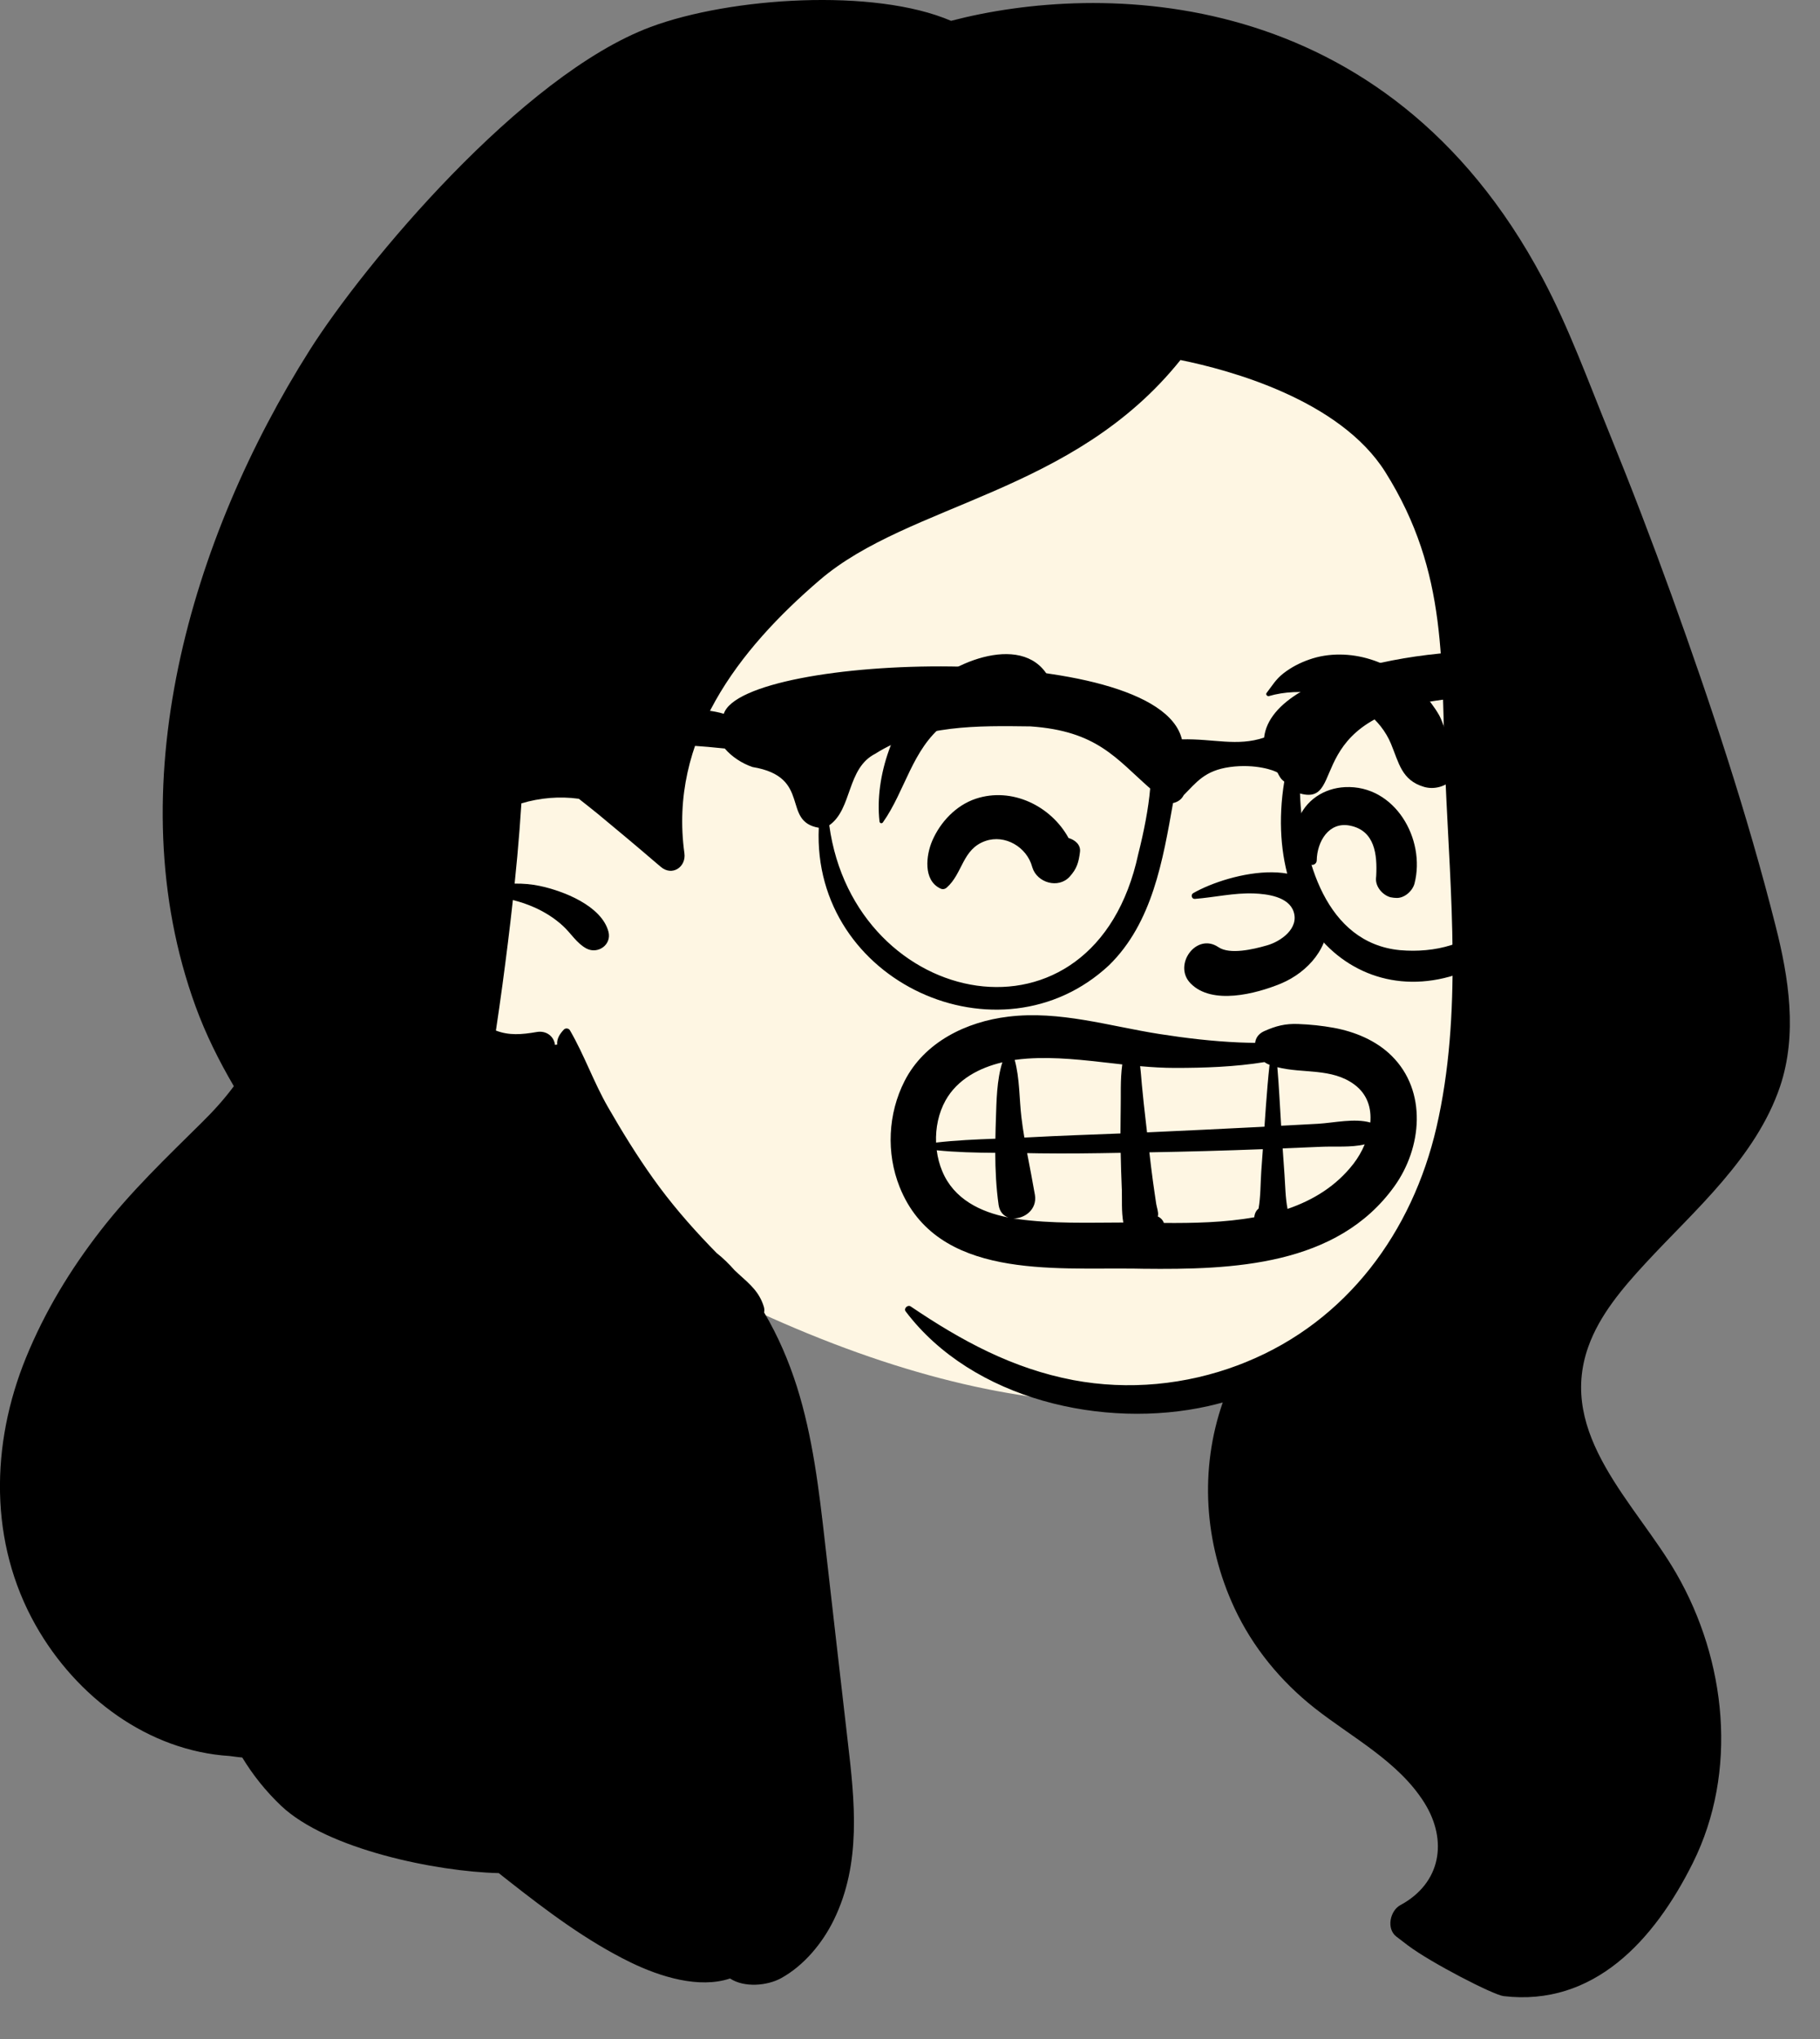 <?xml version="1.0" encoding="utf-8"?>
<svg xmlns="http://www.w3.org/2000/svg" fill="none" height="100%" overflow="visible" preserveAspectRatio="none" style="display: block;" viewBox="0 0 25 28" width="100%">
<rect x="0" y="0" width="25" height="28" fill="#808080" stroke="none"/>
<g id="a">
<g id="Head">
<g id="head/head Long">
<path clip-rule="evenodd" d="M21.226 9.762C21.07 7.213 20.241 4.323 17.802 3.071C12.424 0.917 5.354 6.341 4.979 11.882C4.849 13.779 5.904 15.852 7.832 16.379C8.261 16.946 8.91 17.292 9.549 17.593C17.172 21.54 22.096 18.331 21.226 9.762Z" fill="#FEF6E3" fill-rule="evenodd" id=" Background_2"/>
<path clip-rule="evenodd" d="M22.962 8.177C22.692 7.43 22.408 6.689 22.109 5.954C21.817 5.238 21.554 4.507 21.192 3.826C19.029 -0.245 15.097 -0.245 13.064 0.286C12.01 -0.167 10.036 -0.039 8.938 0.37C7.161 1.032 4.995 3.637 4.255 4.807C2.619 7.391 1.599 10.83 2.685 13.816C2.827 14.206 3.008 14.567 3.212 14.916C3.084 15.089 2.936 15.254 2.772 15.415C2.286 15.896 1.799 16.36 1.379 16.902C0.961 17.441 0.615 18.013 0.357 18.644C-0.129 19.835 -0.152 21.183 0.49 22.319C1.049 23.308 2.039 24.044 3.155 24.114C3.213 24.122 3.27 24.129 3.328 24.135C3.475 24.378 3.656 24.602 3.861 24.797C4.492 25.395 5.994 25.702 6.851 25.722C6.895 25.757 6.94 25.792 6.984 25.827C7.508 26.239 8.059 26.654 8.66 26.947C9.068 27.146 9.603 27.312 10.028 27.169C10.221 27.297 10.538 27.27 10.729 27.165C11.044 26.992 11.3 26.681 11.455 26.362C11.833 25.588 11.742 24.741 11.645 23.914C11.538 23 11.436 22.086 11.331 21.173C11.25 20.459 11.164 19.732 10.947 19.044C10.834 18.688 10.687 18.345 10.496 18.023C10.501 17.996 10.5 17.969 10.492 17.944C10.43 17.741 10.301 17.635 10.148 17.497C10.129 17.48 10.109 17.462 10.09 17.443C10.013 17.356 9.932 17.276 9.844 17.207C9.81 17.173 9.777 17.139 9.744 17.104C9.467 16.815 9.206 16.512 8.974 16.186C8.749 15.871 8.546 15.541 8.353 15.206C8.156 14.864 8.026 14.488 7.829 14.149C7.813 14.12 7.77 14.114 7.746 14.138C7.685 14.201 7.646 14.27 7.654 14.344L7.623 14.348C7.612 14.238 7.509 14.147 7.371 14.172C7.163 14.208 6.992 14.221 6.812 14.152C6.844 13.943 6.873 13.733 6.902 13.523C6.954 13.136 7.003 12.748 7.045 12.36C7.146 12.384 7.247 12.419 7.346 12.463C7.486 12.526 7.619 12.61 7.732 12.714C7.844 12.816 7.921 12.954 8.057 13.026C8.214 13.107 8.404 12.973 8.358 12.795C8.264 12.438 7.737 12.233 7.41 12.165C7.298 12.142 7.184 12.132 7.069 12.134C7.095 11.885 7.118 11.636 7.137 11.387C7.146 11.268 7.154 11.15 7.162 11.032C7.416 10.956 7.687 10.932 7.951 10.969C8.038 11.038 8.126 11.106 8.21 11.175C8.477 11.396 8.743 11.618 9.006 11.844C9.03 11.864 9.053 11.884 9.077 11.904C9.233 12.038 9.428 11.905 9.401 11.716C9.187 10.161 10.141 8.924 11.259 7.966C12.495 6.905 14.744 6.781 16.215 4.944C16.892 5.081 18.405 5.49 19.029 6.482C19.903 7.873 19.789 9.12 19.855 10.697C19.922 12.276 20.091 13.923 19.732 15.48C19.4 16.916 18.503 18.142 17.111 18.706C17.077 18.72 17.042 18.734 17.007 18.747C16.287 19.018 15.501 19.094 14.744 18.952C13.906 18.793 13.206 18.411 12.509 17.94C12.469 17.913 12.41 17.968 12.44 18.008C13.359 19.224 15.165 19.63 16.597 19.309C16.663 19.294 16.73 19.277 16.796 19.259C16.476 20.179 16.54 21.188 16.957 22.083C17.208 22.621 17.591 23.087 18.057 23.455C18.571 23.86 19.208 24.187 19.565 24.755C19.891 25.276 19.794 25.861 19.235 26.162C19.095 26.238 19.04 26.484 19.18 26.593C19.233 26.634 19.287 26.675 19.341 26.716C19.654 26.952 20.514 27.395 20.653 27.411C21.889 27.557 22.72 26.652 23.253 25.583C23.878 24.329 23.715 22.801 23.026 21.607C22.474 20.649 21.385 19.704 21.818 18.492C21.972 18.059 22.288 17.689 22.595 17.356C22.945 16.976 23.321 16.62 23.656 16.227C23.99 15.836 24.285 15.411 24.451 14.921C24.692 14.205 24.572 13.43 24.39 12.715C24.002 11.18 23.499 9.665 22.962 8.177Z" fill="black" fill-rule="evenodd" id=" Ink_2"/>
</g>
<g id="face/face expression Smile Big">
<path clip-rule="evenodd" d="M13.85 13.961C14.554 13.875 15.236 14.091 15.924 14.199C16.288 14.256 16.651 14.299 17.019 14.315C17.093 14.318 17.167 14.32 17.241 14.321C17.248 14.256 17.285 14.197 17.363 14.161C17.526 14.088 17.655 14.055 17.833 14.062C17.996 14.068 18.159 14.085 18.319 14.114C18.61 14.167 18.903 14.288 19.115 14.498C19.608 14.984 19.533 15.764 19.152 16.293C18.366 17.386 16.93 17.437 15.701 17.423L15.588 17.421C14.468 17.405 12.867 17.572 12.358 16.301C12.171 15.834 12.197 15.292 12.426 14.844C12.699 14.309 13.274 14.03 13.85 13.961ZM17.347 15.781L17.337 15.781C16.82 15.801 16.304 15.815 15.788 15.824C15.803 15.957 15.819 16.089 15.837 16.221C15.851 16.325 15.867 16.429 15.882 16.532C15.889 16.576 15.914 16.645 15.907 16.688L15.904 16.705C15.931 16.717 15.955 16.736 15.973 16.764C15.979 16.774 15.983 16.784 15.988 16.794C16.389 16.797 16.82 16.789 17.229 16.716L17.23 16.707C17.237 16.655 17.259 16.62 17.288 16.596C17.317 16.43 17.314 16.253 17.325 16.088C17.332 15.986 17.339 15.883 17.347 15.781ZM15.394 15.831C15.022 15.838 14.649 15.843 14.278 15.838L14.109 15.835C14.145 16.026 14.183 16.217 14.216 16.409C14.249 16.609 14.072 16.736 13.92 16.731C13.937 16.734 13.954 16.737 13.971 16.739C14.449 16.807 14.945 16.789 15.43 16.788C15.403 16.636 15.414 16.465 15.41 16.338L15.409 16.319C15.402 16.156 15.397 15.994 15.394 15.831ZM12.867 15.796C12.88 15.896 12.905 15.993 12.943 16.083C13.101 16.465 13.466 16.644 13.851 16.719C13.784 16.696 13.731 16.64 13.717 16.546C13.684 16.31 13.672 16.07 13.671 15.831C13.402 15.829 13.132 15.823 12.867 15.796ZM18.746 15.715C18.555 15.76 18.333 15.739 18.146 15.748C17.97 15.756 17.794 15.763 17.619 15.77C17.627 15.889 17.635 16.009 17.644 16.129C17.655 16.283 17.656 16.447 17.686 16.601C18.039 16.48 18.356 16.287 18.594 15.978C18.653 15.901 18.706 15.811 18.746 15.715ZM13.769 14.588C13.451 14.663 13.15 14.822 12.988 15.112C12.892 15.285 12.85 15.489 12.858 15.69C13.127 15.659 13.4 15.647 13.673 15.637C13.674 15.588 13.675 15.54 13.676 15.491L13.68 15.366C13.688 15.127 13.691 14.828 13.769 14.588ZM15.416 14.617L15.276 14.601C14.887 14.557 14.498 14.51 14.109 14.537C14.053 14.541 13.996 14.547 13.938 14.555C14.007 14.803 14.001 15.094 14.03 15.339C14.041 15.434 14.055 15.528 14.071 15.621L14.138 15.618C14.556 15.595 14.973 15.582 15.391 15.565C15.391 15.487 15.392 15.409 15.393 15.33L15.394 15.252C15.399 15.052 15.386 14.826 15.416 14.617ZM17.369 14.585C16.962 14.651 16.541 14.665 16.141 14.665C15.981 14.665 15.821 14.655 15.661 14.641C15.672 14.726 15.677 14.812 15.685 14.896C15.701 15.065 15.719 15.234 15.739 15.402L15.756 15.55C16.269 15.527 16.783 15.502 17.296 15.476L17.369 15.472L17.389 15.188C17.403 14.999 17.418 14.81 17.439 14.621L17.423 14.616C17.404 14.608 17.386 14.597 17.369 14.585ZM17.546 14.655C17.569 14.923 17.581 15.191 17.598 15.459L17.936 15.441C17.992 15.438 18.049 15.435 18.105 15.432C18.325 15.419 18.606 15.353 18.823 15.415C18.84 15.218 18.783 15.026 18.605 14.894C18.293 14.662 17.895 14.745 17.546 14.655ZM16.39 12.265C16.894 11.977 18.158 11.682 18.239 12.587C18.275 13.004 17.965 13.349 17.603 13.503L17.589 13.509C17.249 13.648 16.647 13.806 16.353 13.503C16.108 13.252 16.433 12.8 16.737 13.007C16.893 13.113 17.222 13.035 17.397 12.984L17.408 12.981C17.596 12.926 17.847 12.749 17.769 12.518C17.7 12.313 17.407 12.276 17.223 12.269C16.95 12.259 16.683 12.323 16.412 12.344C16.368 12.347 16.355 12.285 16.39 12.265ZM18.477 10.809C19.161 10.777 19.587 11.523 19.43 12.133C19.402 12.239 19.284 12.342 19.17 12.33L19.142 12.328C19.127 12.326 19.112 12.324 19.099 12.321C18.991 12.291 18.894 12.178 18.901 12.062L18.904 12.028C18.919 11.74 18.888 11.407 18.545 11.338C18.253 11.278 18.091 11.558 18.087 11.816C18.087 11.861 18.035 11.893 17.995 11.869C17.784 11.741 17.747 11.486 17.828 11.267C17.93 10.99 18.185 10.823 18.477 10.809ZM13.402 10.969C13.9 10.803 14.437 11.068 14.678 11.508C14.762 11.532 14.847 11.597 14.835 11.697C14.818 11.84 14.792 11.93 14.693 12.039C14.537 12.209 14.246 12.122 14.181 11.913L14.178 11.903C14.105 11.633 13.806 11.454 13.535 11.549C13.217 11.66 13.226 11.994 13.004 12.189C12.977 12.212 12.946 12.216 12.915 12.2C12.678 12.086 12.721 11.743 12.805 11.547C12.916 11.289 13.131 11.06 13.402 10.969ZM12.724 9.461C13.127 9.05 14.179 8.653 14.455 9.411C14.508 9.556 14.396 9.75 14.245 9.78C13.998 9.829 13.779 9.723 13.534 9.742C13.336 9.757 13.129 9.823 12.97 9.946C12.53 10.286 12.434 10.861 12.128 11.293C12.113 11.314 12.084 11.306 12.081 11.281C12.011 10.651 12.282 9.911 12.724 9.461ZM17.984 9.057C18.252 8.962 18.555 8.97 18.824 9.054C19.095 9.138 19.344 9.299 19.535 9.508C19.622 9.603 19.703 9.707 19.767 9.819C19.802 9.878 19.838 10 19.877 10.073C20.087 10.195 20.178 10.472 19.989 10.668L19.98 10.677L19.955 10.702C19.854 10.802 19.701 10.846 19.562 10.806C19.252 10.716 19.215 10.473 19.107 10.214C19.036 10.043 18.915 9.892 18.768 9.781C18.42 9.519 17.849 9.435 17.43 9.559C17.408 9.565 17.382 9.537 17.398 9.516C17.477 9.414 17.523 9.33 17.629 9.247C17.737 9.163 17.855 9.102 17.984 9.057Z" fill="black" fill-rule="evenodd" id=" Ink_3"/>
</g>
<g id="accessories/accessories Glasses 3">
<path clip-rule="evenodd" d="M20.492 12.6C20.216 12.97 19.703 13.089 19.231 13.048C18.211 12.95 17.89 11.794 17.857 10.896C18.54 11.088 17.799 9.728 20.136 9.579C20.96 9.51 20.733 10.007 21.097 10.37C21.089 11.131 20.962 11.959 20.492 12.6ZM15.636 11.725C15.034 14.538 11.737 13.869 11.391 11.333C11.711 11.108 11.626 10.552 12.024 10.35C12.653 9.949 13.44 9.966 14.155 9.975C15.069 10.038 15.33 10.416 15.799 10.828C15.776 11.103 15.711 11.429 15.636 11.725ZM21.798 9.113C21.765 9.107 21.731 9.102 21.697 9.097C21.671 9.082 21.639 9.071 21.603 9.064C21.521 9.043 21.439 9.029 21.358 9.021C20.186 8.758 17.476 9.132 17.364 10.129C16.991 10.254 16.668 10.142 16.235 10.153C15.906 8.78 10.215 8.974 9.942 9.802C9.941 9.802 9.94 9.802 9.938 9.801C9.676 9.72 9.288 9.74 8.987 9.727C8.344 9.713 7.701 9.77 7.072 9.906C5.894 10.092 4.287 10.311 5.106 11.778C5.106 11.779 5.107 11.779 5.107 11.779L5.107 11.779C5.248 11.924 5.488 11.807 5.496 11.612C5.221 10.917 5.843 10.833 6.321 10.633C7.512 10.207 8.724 10.147 9.956 10.279C10.048 10.388 10.189 10.483 10.337 10.533C11.161 10.669 10.727 11.279 11.247 11.367C11.151 13.492 13.736 14.652 15.234 13.255C15.832 12.671 15.974 11.807 16.113 11.028C16.186 11.012 16.233 10.972 16.26 10.919C16.436 10.743 16.547 10.581 16.895 10.533C17.244 10.485 17.513 10.581 17.549 10.611C17.558 10.63 17.568 10.648 17.579 10.666C17.595 10.694 17.617 10.716 17.641 10.733C17.297 12.849 18.943 14.187 20.604 13.089C21.326 12.412 21.479 11.374 21.509 10.448C21.607 10.389 21.669 10.275 21.635 10.131C21.588 9.933 21.698 9.762 21.872 9.676C22.099 9.564 22.058 9.156 21.798 9.113Z" fill="black" fill-rule="evenodd" id=" Ink_4"/>
</g>
</g>
</g>
</svg>